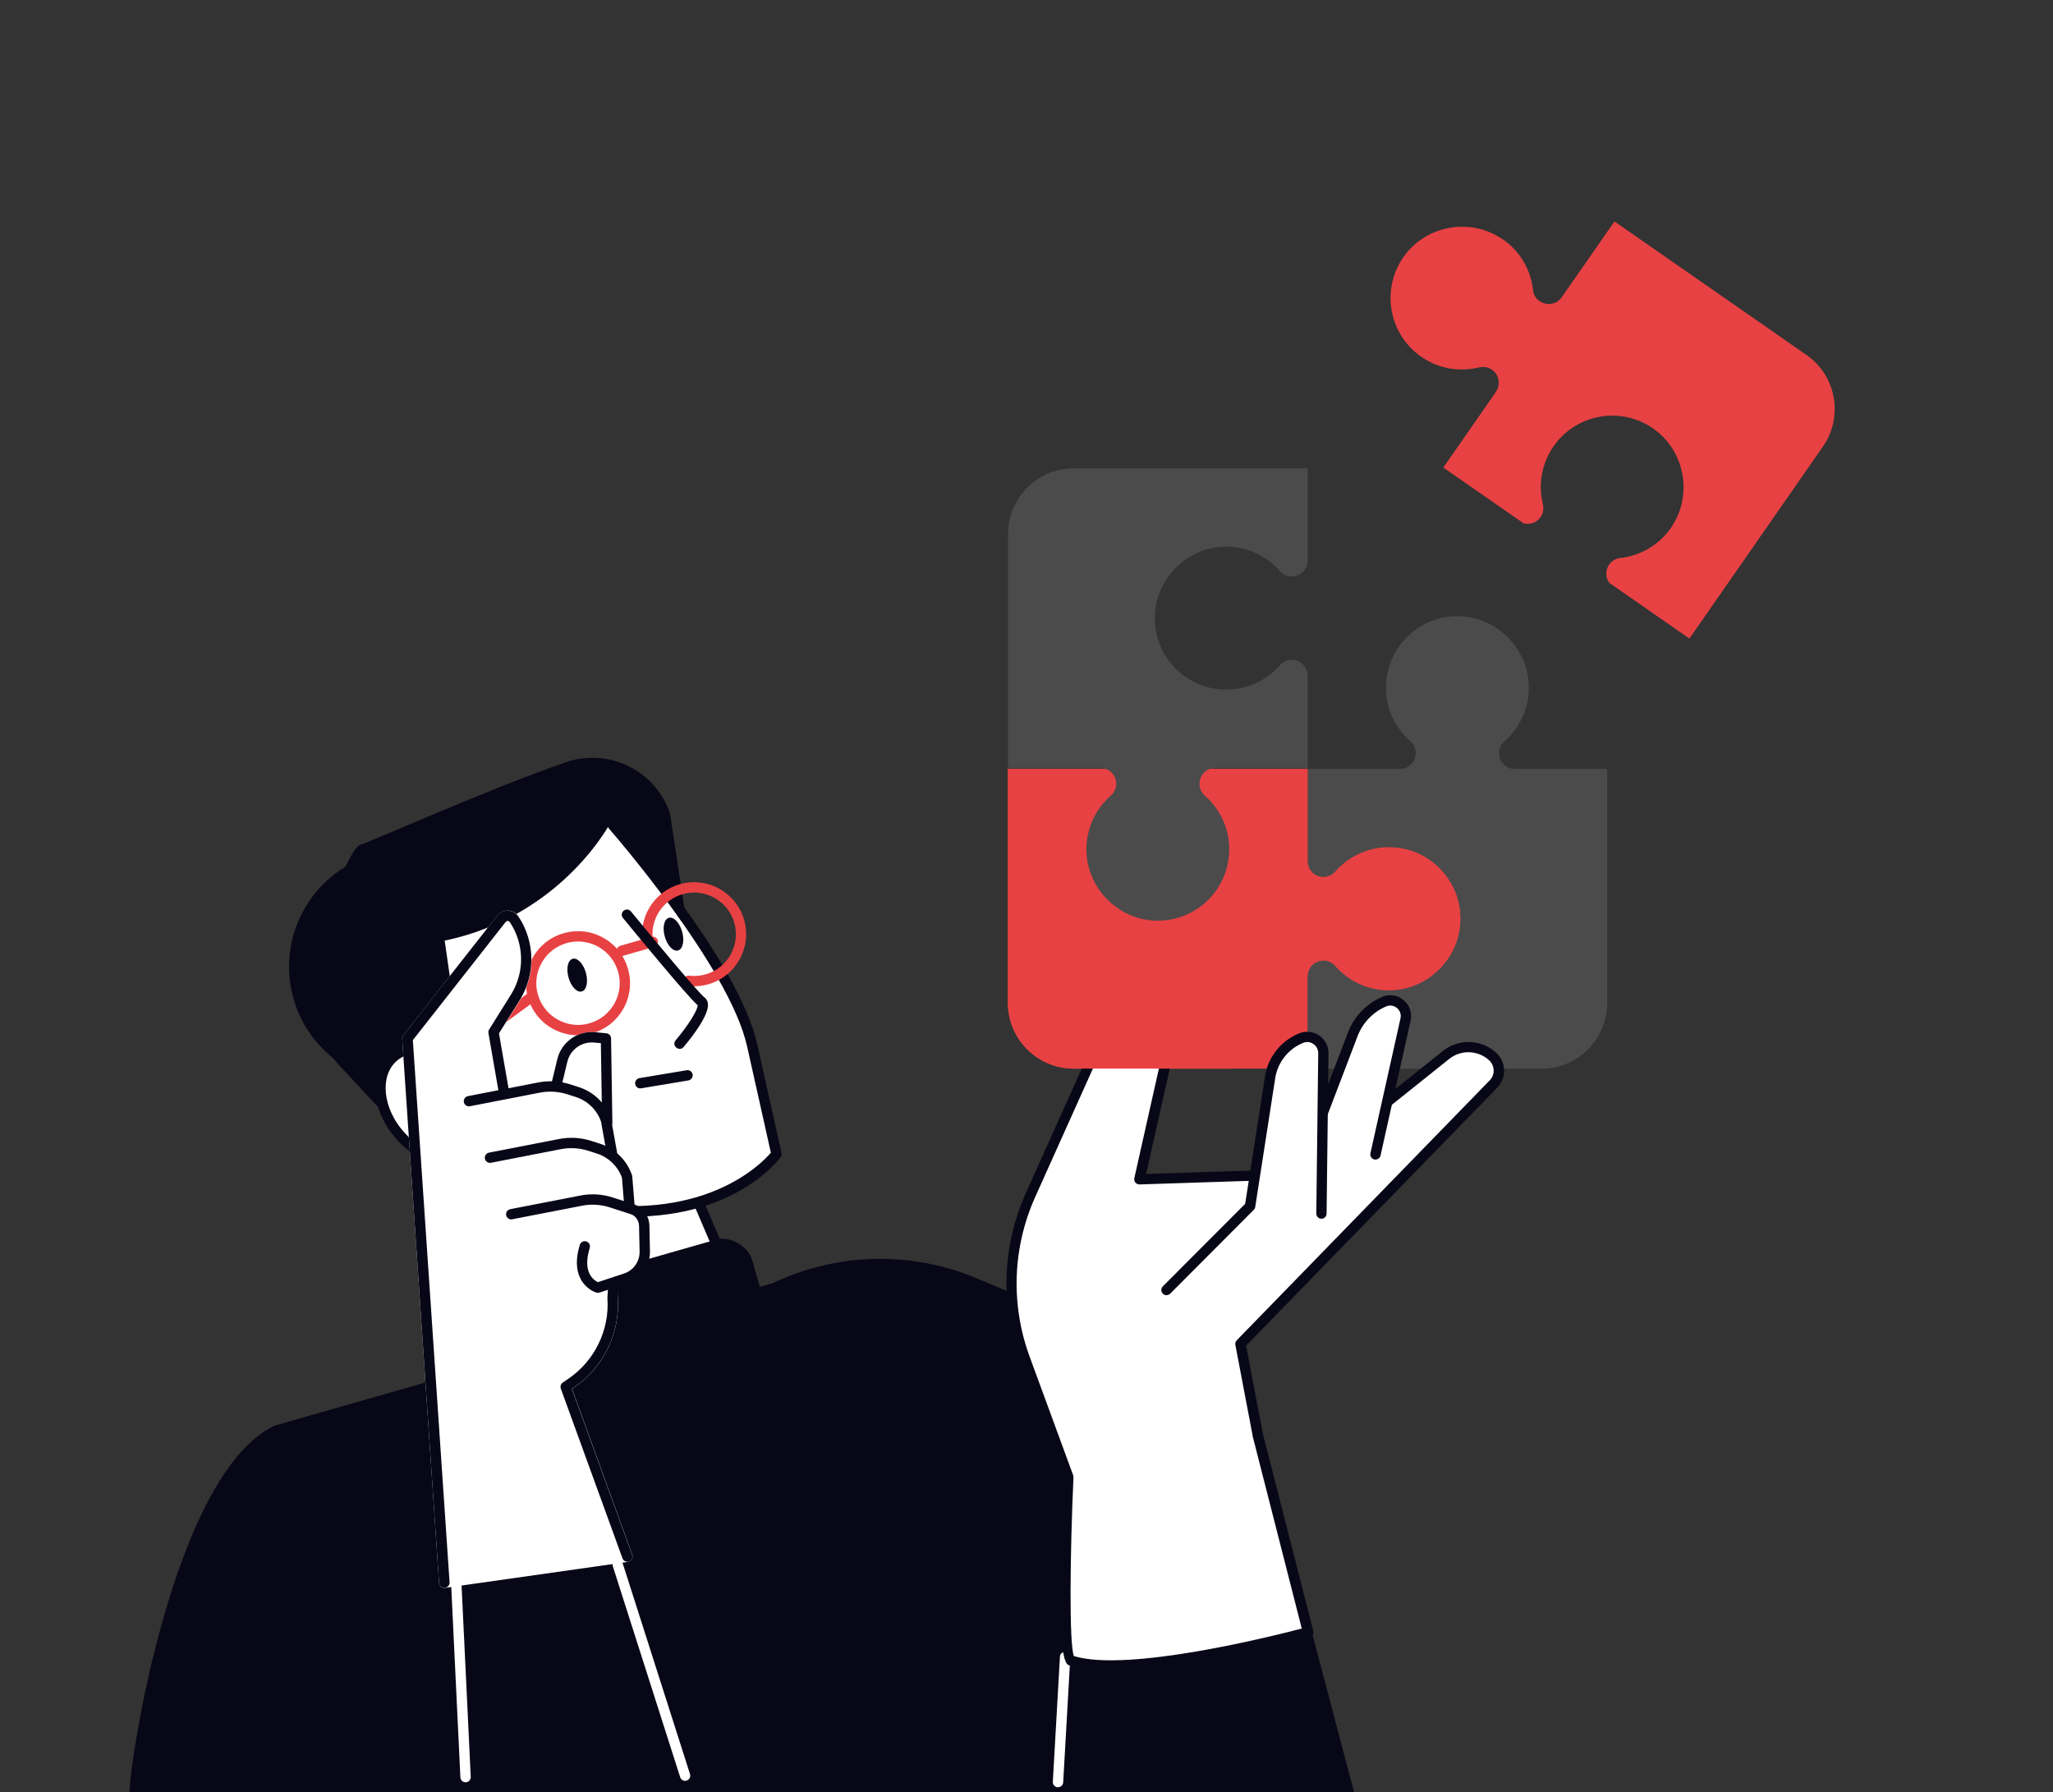 <?xml version="1.0" encoding="UTF-8"?><svg id="_Layer_" xmlns="http://www.w3.org/2000/svg" viewBox="0 0 265.55 231.82"><rect x="0" y="0" width="265.55" height="231.82" fill="#333333" stroke="none"/><defs><style>.cls-1{fill:#fff;}.cls-2{fill:#e84143;}.cls-3{fill:#080717;}.cls-4{fill:#4c4b4b;}</style></defs><path class="cls-4" d="m197.75,88.64c.09,2.9-1.16,5.51-3.18,7.26-.42.37-.67.9-.67,1.47v.04c0,1.14.92,2.05,2.05,2.05h11.94v30.24c0,4.7-3.81,8.52-8.52,8.52h-30.24v-38.76h11.94c1.13,0,2.05-.92,2.05-2.05h0c0-.6-.27-1.16-.71-1.55-1.92-1.69-3.14-4.16-3.14-6.92,0-5.25,4.38-9.48,9.69-9.23,4.76.23,8.64,4.18,8.78,8.94Z"/><path class="cls-2" d="m179.95,128.07c-2.9.09-5.51-1.16-7.26-3.18-.37-.42-.9-.67-1.47-.67h-.04c-1.14,0-2.05.92-2.05,2.05v11.94h-30.24c-4.7,0-8.52-3.81-8.52-8.52v-30.24h38.76v11.94c0,1.13.92,2.05,2.05,2.05h0c.6,0,1.16-.27,1.55-.71,1.69-1.92,4.16-3.14,6.92-3.14,5.25,0,9.48,4.38,9.23,9.69-.23,4.76-4.18,8.64-8.94,8.78Z"/><path class="cls-3" d="m161.46,179.92l-35.27-14.64c-8.45-3.51-17.98-3.26-26.23.68l-64.46,18.43c-13.02,6.22-18.74,43.25-18.74,47.42h158.39s-13.7-51.89-13.7-51.89Z"/><path class="cls-1" d="m50.56,136.44c2.95-2.76,5.57-2.31,7.24-1.45.23.12.46.25.68.4-3.6-7.09-4.16-13.09-1.68-17.89,2.16-4.17,6.73-7.43,13.22-9.43,4.87-1.5,9.16-1.77,9.2-1.78.13,0,.26.04.34.14.64.73,15.77,18.03,18.14,28.69,2.37,10.67,3.14,14.04,3.14,14.04.03.12,0,.24-.07.34-.05.06-3.04,4.04-9.86,6.21l3.69,8.64c.05.12.04.25-.02.36-.08.15-1.29,2.25-6.99,3.88-4.02,1.15-10.27,2.07-19.93,1.9-.18,0-.33-.12-.39-.29l-6.77-19.98c-2.71,1.02-6.39-.12-9.01-3.02-3.19-3.55-3.61-8.28-.94-10.77Z"/><path class="cls-3" d="m48.34,110.51c3.51-1,7.08-.68,10.18.67-8.78,5.39-13.22,16.4-10.16,27.11.13.47.29.93.45,1.39-5.05-1.28-9.31-5.12-10.84-10.49-2.29-8.02,2.35-16.39,10.37-18.68Z"/><path class="cls-3" d="m60.74,144.12l-9.01,2.09-7.81-8.38c-3.86-4.14-5.12-10.08-3.25-15.43,2.08-5.95,4.72-12.79,5.93-13.14,1.37-.39,16.73-7.28,26.58-10.67,5.54-1.91,11.58,1.04,13.48,6.59l1.86,12.27-9.43-11.27s-6.2,12.25-21.57,15.48l3.22,22.46Z"/><path class="cls-2" d="m71.49,133.05c-1.57-.87-2.71-2.31-3.2-4.03-.49-1.73-.29-3.55.59-5.12.87-1.57,2.31-2.71,4.03-3.2,1.73-.49,3.55-.29,5.12.59,1.57.87,2.71,2.31,3.2,4.03.49,1.73.29,3.55-.59,5.12-.87,1.57-2.31,2.71-4.03,3.2-.61.18-1.24.26-1.86.26-1.13,0-2.24-.29-3.26-.85Zm1.79-11.07c-1.39.4-2.53,1.31-3.23,2.57-.7,1.26-.87,2.72-.47,4.1.4,1.38,1.31,2.53,2.57,3.23,1.26.7,2.71.87,4.1.47,1.38-.4,2.53-1.31,3.23-2.57.7-1.26.87-2.72.47-4.1-.4-1.38-1.31-2.53-2.57-3.23-.81-.45-1.71-.68-2.61-.68-.5,0-1,.07-1.49.21Z"/><path class="cls-3" d="m82.82,140.76s.07,0,.11,0l6.11-1.02c.36-.06.61-.41.55-.77-.06-.36-.41-.61-.77-.55l-6.11,1.02c-.36.06-.61.41-.55.77.05.33.34.56.66.56Z"/><path class="cls-1" d="m61.84,148.95c-2.5,2.25-6.99,1.35-10.02-2.02s-3.47-7.93-.97-10.18c2.5-2.25,6.99-1.35,10.02,2.02l.97,10.18Z"/><path class="cls-3" d="m58.41,150.85c1.46,0,2.82-.45,3.87-1.4.28-.25.3-.67.05-.95-.25-.28-.67-.3-.95-.05-2.22,2-6.3,1.12-9.08-1.97-1.37-1.52-2.22-3.34-2.39-5.12-.16-1.71.32-3.17,1.37-4.11,1.05-.94,2.55-1.28,4.23-.94,1.75.35,3.47,1.39,4.85,2.91.25.27.67.3.95.05.28-.25.3-.67.05-.95-1.56-1.74-3.55-2.92-5.58-3.33-2.11-.43-4.02.02-5.39,1.26-1.37,1.23-2.01,3.09-1.81,5.23.2,2.06,1.17,4.16,2.73,5.89,2.03,2.26,4.7,3.47,7.09,3.47Z"/><path class="cls-2" d="m80.43,123.64c.06,0,.12,0,.19-.03l4.01-1.15c.36-.1.56-.47.46-.83-.1-.36-.47-.56-.83-.46l-4.01,1.15c-.36.1-.56.47-.46.83.08.29.35.49.64.49Z"/><path class="cls-3" d="m75.78,125.8c.33,1.16.1,2.25-.52,2.43-.62.18-1.39-.62-1.72-1.79-.33-1.16-.1-2.25.52-2.43.62-.18,1.39.62,1.72,1.79Z"/><path class="cls-3" d="m88.23,120.5c.33,1.16.1,2.25-.52,2.43-.62.18-1.39-.62-1.72-1.79-.33-1.16-.1-2.25.52-2.43.62-.18,1.39.62,1.72,1.79Z"/><path class="cls-2" d="m58.38,137.22c.14,0,.28-.04.39-.13l10.55-7.72c.3-.22.36-.64.14-.94-.22-.3-.64-.36-.94-.14l-10.55,7.72c-.3.22-.36.64-.14.94.13.18.33.27.54.27Z"/><path class="cls-3" d="m81.76,157.36c13.46,0,18.95-7.34,19.22-7.71.11-.16.15-.35.11-.54,0,0-.77-3.37-3.14-14.04-2.38-10.72-17.55-28.07-18.2-28.8-.24-.28-.67-.31-.94-.06-.28.24-.3.67-.06.94.16.18,15.59,17.82,17.89,28.21,1.97,8.84,2.83,12.67,3.07,13.73-1.24,1.45-8.87,9.36-25.77,6.15-.37-.07-.71.17-.78.53-.07.36.17.71.53.78,2.96.56,5.64.8,8.07.8Z"/><path class="cls-3" d="m67.68,170.75c.07,0,.14-.01.22-.04.35-.12.54-.5.42-.85l-6.83-20.16c-.12-.35-.5-.54-.85-.42-.35.12-.54.5-.42.85l6.83,20.16c.09.28.36.45.63.45Z"/><path class="cls-3" d="m94.22,165.19c.09,0,.18-.02.26-.05.34-.15.5-.54.35-.88l-3.81-8.9c-.15-.34-.54-.5-.88-.35-.34.15-.5.54-.35.88l3.81,8.9c.11.25.36.41.62.41Z"/><path class="cls-2" d="m89.78,127.56c.62,0,1.24-.09,1.85-.26,3.57-1.02,5.64-4.75,4.62-8.32-1.02-3.57-4.75-5.64-8.32-4.62-3.06.88-5.11,3.81-4.86,6.98.03.37.35.64.72.62.37-.03.64-.35.62-.72-.2-2.54,1.44-4.89,3.9-5.59,2.85-.82,5.85.84,6.67,3.7.82,2.86-.84,5.85-3.7,6.67-.7.2-1.42.26-2.13.17-.37-.05-.7.22-.75.58-.05.37.22.7.58.75.27.03.54.05.81.05Z"/><path class="cls-3" d="m87.91,135.66c.19,0,.38-.08.51-.24.78-.92,3.32-4.05,3.15-5.59-.05-.44-.27-.7-.46-.84-.77-.58-6.23-7.12-9.5-11.11-.23-.29-.65-.33-.94-.09-.29.23-.33.66-.09.94.86,1.05,8.33,10.16,9.66,11.28.04.59-1.26,2.67-2.85,4.54-.24.28-.21.7.08.94.13.11.28.16.43.16Z"/><rect class="cls-3" x="66.2" y="163.5" width="33.57" height="20.96" rx="3.83" ry="3.83" transform="translate(210.61 318.44) rotate(164.04)"/><path class="cls-1" d="m136.85,231.16c.35,0,.65-.28.67-.63l.92-16.18c.02-.37-.26-.69-.63-.71-.37-.02-.69.26-.71.63l-.92,16.18c-.02.37.26.69.63.71.01,0,.03,0,.04,0Z"/><path class="cls-1" d="m138.2,191.03l-5.62-15.31c-2.53-6.9-2.26-14.52.75-21.22l8.63-19.2c.76-1.7,2.48-2.76,4.34-2.7h0c2.86.1,4.93,2.78,4.3,5.58l-3.22,14.35,20.36-.66,19.28-15.41c1.78-1.42,4.33-1.35,6.03.18h0c1.05.94,1.1,2.56.12,3.57l-32.72,33.62,2.24,11.77,6.52,25.51s-22.85,6.27-30.68,3.66c-1.37-.46-.33-23.74-.33-23.74Z"/><path class="cls-3" d="m138.32,215.4c-.55-.18-1.85-.62-.79-24.27l-5.57-15.18c-2.61-7.11-2.34-14.82.77-21.73l8.63-19.2c.88-1.96,2.84-3.16,4.98-3.09,1.57.06,3.01.8,3.97,2.04.96,1.24,1.31,2.83.97,4.36l-3.03,13.5,19.27-.62,19.1-15.27c2.05-1.64,4.95-1.55,6.89.2.64.58,1.01,1.37,1.04,2.24.03.86-.29,1.68-.89,2.3l-32.48,33.37,2.17,11.38,6.52,25.51c.09.35-.12.71-.47.81-.77.21-15.87,4.32-25.64,4.32-2.13,0-4.01-.2-5.42-.67Zm23.71-29.69l-2.24-11.77c-.04-.21.03-.44.18-.59l32.72-33.62c.35-.36.53-.83.51-1.32-.02-.5-.23-.95-.6-1.29-1.46-1.31-3.63-1.38-5.16-.15l-19.28,15.41c-.11.09-.25.14-.4.15l-20.36.66c-.21,0-.41-.08-.54-.24-.13-.16-.18-.37-.14-.57l3.22-14.35c.26-1.14,0-2.32-.72-3.24-.71-.92-1.79-1.48-2.96-1.52-1.59-.05-3.05.85-3.71,2.3l-8.63,19.2c-2.96,6.58-3.22,13.94-.73,20.72l5.62,15.31c.03.08.04.17.04.26-.46,10.27-.56,21.54.05,23.13,6.98,2.14,25.78-2.59,29.48-3.56l-6.36-24.91Z"/><path class="cls-1" d="m177.92,149.31l3.89-17.45c.36-1.61-1.26-2.95-2.78-2.3h0c-1.94.83-3.43,2.44-4.13,4.43l-6.28,16.45,9.3-1.12Z"/><path class="cls-3" d="m168.61,151.1c.27,0,.52-.16.63-.43l6.28-16.45c.64-1.83,2.01-3.3,3.77-4.05.48-.21,1-.13,1.4.2.4.33.57.83.46,1.34l-3.89,17.45c-.08.36.15.72.51.8.36.08.72-.15.8-.51l3.89-17.45c.22-.99-.13-2.01-.91-2.66-.78-.65-1.85-.8-2.78-.4-2.1.9-3.74,2.66-4.5,4.82l-6.28,16.43c-.13.35.04.73.39.86.08.03.16.04.24.04Z"/><path class="cls-1" d="m150.9,166.84l10.8-10.83,2.59-16.69c.35-2.28,1.88-4.2,4.02-5.06h0c1.38-.56,2.89.48,2.87,1.97l-.25,20.73-20.03,9.88Z"/><path class="cls-3" d="m150.9,167.51c.17,0,.34-.07.47-.2l10.8-10.83c.1-.1.17-.23.19-.37l2.59-16.69c.32-2.03,1.7-3.77,3.61-4.54.45-.18.93-.13,1.33.15.4.27.62.71.62,1.19l-.25,20.73c0,.37.29.67.66.68h0c.37,0,.66-.29.67-.66l.25-20.73c.01-.92-.44-1.79-1.2-2.31-.76-.52-1.73-.63-2.59-.28-2.35.94-4.05,3.08-4.43,5.58l-2.56,16.47-10.65,10.67c-.26.26-.26.69,0,.95.13.13.3.2.47.2Z"/><path class="cls-1" d="m52.17,133.9l12.16-15.48c.34-.43.87-.67,1.4-.65.55.02,1.04.3,1.35.76,2.18,3.26,2.24,7.52.17,10.85l-2.68,4.29,1.23,7.06,3.78-.73c.6-.12,1.2-.15,1.8-.14l.69-2.87c.53-2.2,2.64-3.7,4.89-3.49l1.47.14c.34.03.6.31.62.64l.63,10.4c.02.33-.2.61-.51.69l.66,3.65s0,.08,0,.12c.89.75,1.57,1.73,1.95,2.85.02.05.03.11.03.16l.32,3.95c1.1.78,1.01,1.96,1.45,3.26l.11.8c.67,2.01.06,3.62-1.83,4.58l-2.01,1.28.06,1.82c.31,4.54-1.82,8.96-5.56,11.54l-.36.25,7.79,21.46c.07.19.05.41-.06.59-.11.18-.29.3-.49.33l-23.66,3.36s-.06,0-.1,0c-.16,0-.31-.05-.43-.15-.15-.12-.24-.3-.25-.49l-4.77-70.37c-.01-.17.04-.34.15-.47Z"/><path class="cls-3" d="m57.48,205.36s.03,0,.05,0c.37-.03.65-.34.62-.71l-4.75-70.12,12-15.28c.09-.12.23-.13.28-.13.07,0,.19.03.27.15,1.88,2.82,1.94,6.5.14,9.37l-2.82,4.51c-.09.14-.12.31-.09.47l1.33,7.66c.06.36.41.61.77.55.36-.06.61-.41.55-.77l-1.29-7.41,2.68-4.29c2.07-3.32,2.01-7.57-.17-10.83-.3-.45-.79-.73-1.34-.75-.54-.03-1.05.21-1.39.64l-12.16,15.48c-.1.13-.15.29-.14.46l4.77,70.37c.02.35.32.62.67.62Z"/><path class="cls-3" d="m79.15,149.81s.08,0,.12-.01c.36-.07.61-.41.54-.78l-.76-4.24s-.01-.06-.02-.09c-.65-1.92-2.18-3.44-4.12-4.07l-1.12-.36c-1.36-.44-2.81-.53-4.21-.25l-9.05,1.76c-.36.07-.6.42-.53.78.07.36.42.6.78.53l9.05-1.76c1.18-.23,2.4-.15,3.55.21l1.12.36c1.51.49,2.72,1.67,3.24,3.17l.75,4.19c.06.32.34.55.66.55Z"/><path class="cls-3" d="m81.44,156.83s.04,0,.05,0c.37-.03.64-.35.61-.72l-.32-3.95c0-.05-.02-.11-.03-.16-.65-1.92-2.18-3.44-4.12-4.07l-1.12-.36c-1.36-.44-2.81-.53-4.21-.25l-9.05,1.76c-.36.07-.6.42-.53.78.07.36.42.6.78.53l9.05-1.76c1.18-.23,2.4-.15,3.55.21l1.12.36c1.5.49,2.71,1.66,3.23,3.14l.31,3.87c.03.35.32.62.67.62Z"/><path class="cls-3" d="m77.32,167.21c.07,0,.14-.01.21-.03l3.59-1.18c1.81-.6,2.99-2.27,2.95-4.18l-.07-3.28c-.03-1.27-.82-2.38-1.96-2.76l-2.78-.9c-1.36-.44-2.81-.53-4.21-.25l-9.05,1.76c-.36.07-.6.42-.53.78.07.36.42.6.78.53l9.05-1.76c1.18-.23,2.41-.15,3.54.21l2.76.89c.62.21,1.04.82,1.06,1.53l.07,3.28c.03,1.31-.79,2.46-2.03,2.87l-3.36,1.11c-.56-.26-2.04-1.27-1.06-4.43.11-.35-.09-.73-.44-.84-.35-.11-.73.09-.84.44-.55,1.77-.51,3.26.11,4.43.72,1.35,1.96,1.74,2.02,1.75.06.02.13.03.19.03Z"/><path class="cls-3" d="m81.14,202.01c.08,0,.15-.01.23-.04.35-.13.53-.51.4-.86l-7.8-21.48.38-.26c3.72-2.57,5.85-6.97,5.56-11.48l.11-1.85c.02-.37-.26-.69-.63-.71-.36-.02-.69.26-.71.63l-.11,1.89s0,.06,0,.09c.28,4.06-1.63,8.02-4.98,10.33l-.8.55c-.25.17-.35.49-.25.78l7.98,21.96c.1.27.36.44.63.44Z"/><path class="cls-3" d="m78.54,145.91h.01c.37,0,.66-.31.66-.68l-.17-10.93c0-.34-.27-.62-.61-.66l-1.47-.14c-2.25-.21-4.34,1.28-4.87,3.48l-.76,3.15c-.09.36.13.72.49.81.36.09.72-.13.81-.49l.76-3.15c.38-1.55,1.85-2.61,3.45-2.46l.88.08.16,10.33c0,.37.3.66.67.66Z"/><path class="cls-1" d="m88.62,230.32c.07,0,.14-.01.2-.03.35-.11.55-.49.43-.84l-8.7-27.24c-.11-.35-.49-.55-.84-.43-.35.11-.55.49-.43.84l8.7,27.24c.09.28.35.47.64.47Z"/><path class="cls-1" d="m60.22,230.52s.02,0,.03,0c.37-.02.65-.33.64-.7l-1.37-28.57c-.02-.37-.33-.65-.7-.64-.37.02-.65.33-.64.7l1.37,28.57c.02.36.31.64.67.64Z"/><path class="cls-2" d="m179.95,128.07c-2.9.09-5.51-1.16-7.26-3.18-.37-.42-.9-.67-1.47-.67h-.04c-1.14,0-2.05.92-2.05,2.05l-9.76,11.94h-20.48c-4.7,0-8.52-3.81-8.52-8.52v-30.24h38.76v11.94c0,1.13.92,2.05,2.05,2.05h0c.6,0,1.16-.27,1.55-.71,1.69-1.92,4.16-3.14,6.92-3.14,5.25,0,9.48,4.38,9.23,9.69-.23,4.76-4.18,8.64-8.94,8.78Z"/><path class="cls-4" d="m142.32,99.33h-11.94v-30.24c0-4.7,3.81-8.52,8.52-8.52h30.24v11.94c0,1.13-.92,2.05-2.05,2.05h-.04c-.56,0-1.1-.24-1.47-.67-1.75-2.02-4.36-3.27-7.26-3.18-4.76.15-8.71,4.03-8.94,8.79-.25,5.31,3.98,9.69,9.23,9.69,2.76,0,5.23-1.22,6.93-3.14.54-.61,1.39-.89,2.23-.6.84.29,1.37,1.14,1.37,2.03v11.84h-11.94c-1.13,0-2.05.92-2.05,2.05h0c0,.6.27,1.16.71,1.55,1.92,1.69,3.14,4.16,3.14,6.92,0,5.25-4.38,9.48-9.69,9.23-4.76-.23-8.64-4.18-8.78-8.94-.09-2.89,1.15-5.48,3.15-7.23.44-.39.7-.95.7-1.53h0c0-1.13-.92-2.05-2.05-2.05Z"/><path class="cls-2" d="m194.16,30.8c2.43,1.58,3.86,4.1,4.14,6.75.06.56.36,1.06.82,1.38l.03.02c.93.65,2.21.42,2.86-.51l6.82-9.8,24.83,17.27c3.86,2.68,4.81,7.99,2.13,11.85l-17.27,24.83-10.37-7.21c-.49-.68-.52-1.62-.02-2.35h0c.34-.48.86-.8,1.45-.86,2.64-.3,5.14-1.72,6.71-4.14,2.6-3.99,1.67-9.45-2.11-12.35-4.21-3.24-10.23-2.27-13.23,2.04-1.56,2.24-1.98,4.93-1.4,7.39.12.51.11,1.06-.13,1.52-.46.91-1.46,1.29-2.36,1.05l-10.37-7.21,6.76-9.72c.51-.73.56-1.73.03-2.45-.52-.71-1.37-.97-2.17-.78-2.49.61-5.21.2-7.48-1.38-4.31-3-5.28-9.01-2.05-13.23,2.9-3.78,8.36-4.71,12.35-2.11Z"/></svg>